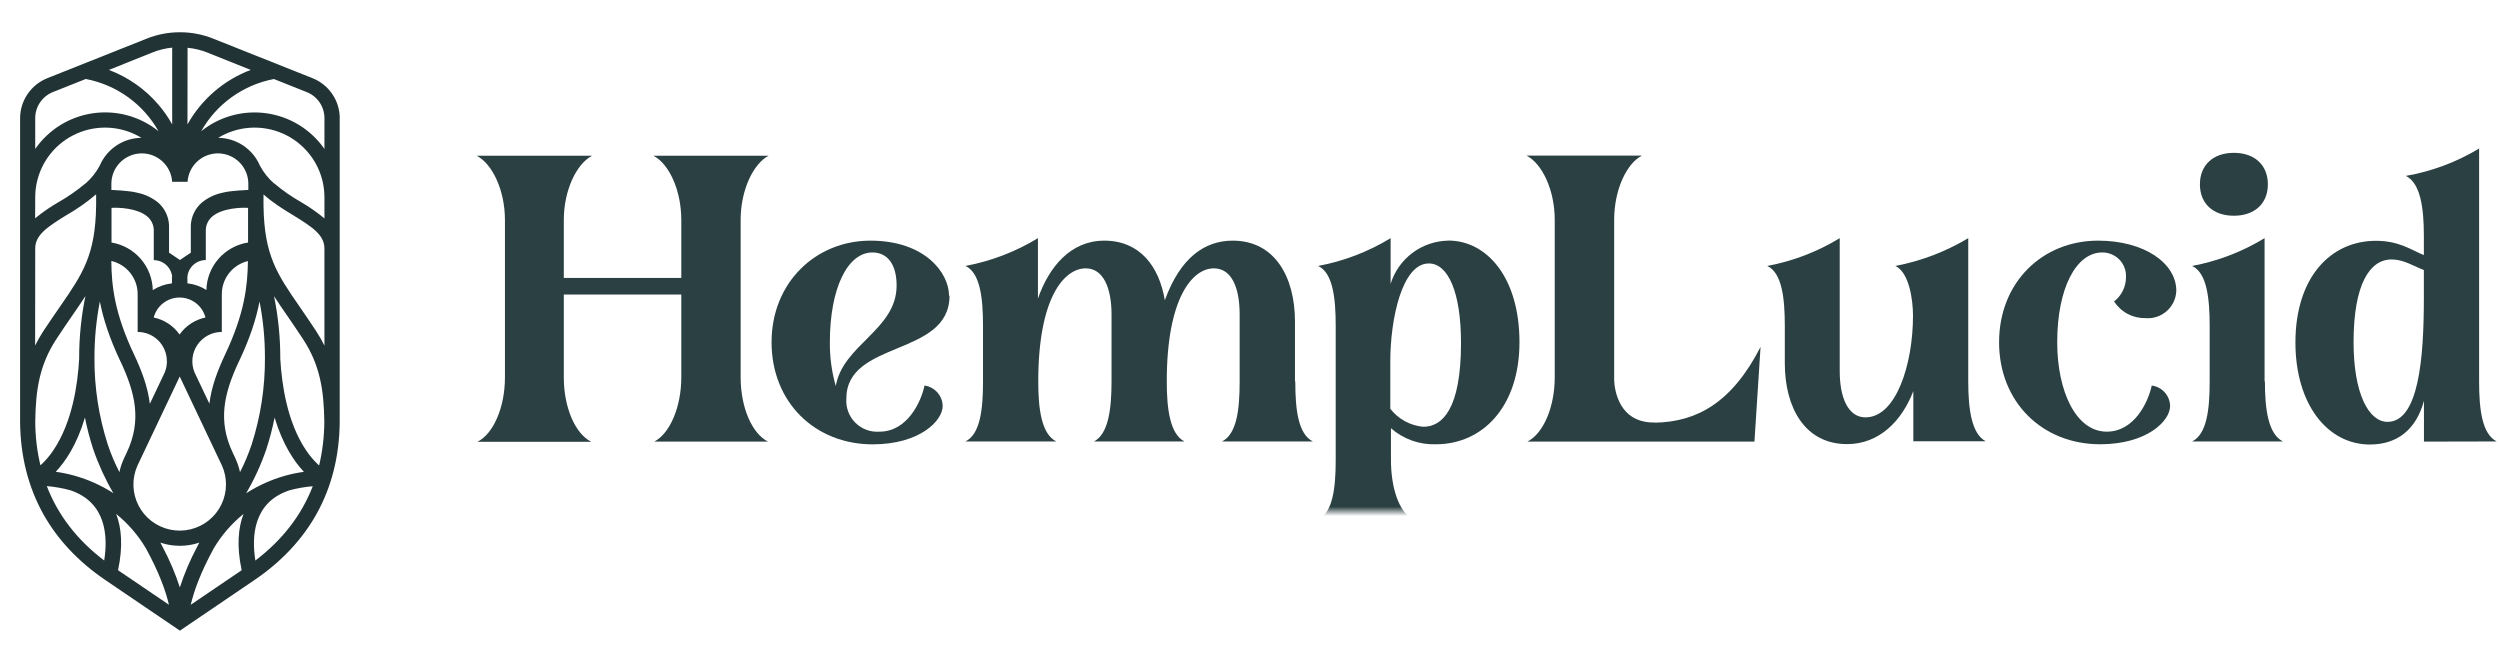 <svg xmlns="http://www.w3.org/2000/svg" fill="none" viewBox="0 0 264 70" height="70" width="264"><g clip-path="url(#clip0_529_2189)"><mask height="41" width="214" y="13" x="50" maskUnits="userSpaceOnUse" style="mask-type:luminance" id="mask0_529_2189"><path fill="white" d="M264 13H50V54H264V13Z"></path></mask><g mask="url(#mask0_529_2189)"><path fill="#2B4042" d="M81.188 16.446H69.002C70.644 17.294 71.945 20.068 71.945 23.232V29.348H59.538V23.232C59.538 20.085 60.882 17.294 62.523 16.446H50.337C51.979 17.294 53.322 20.068 53.322 23.232V39.866C53.322 43.013 52.106 45.804 50.422 46.652H62.438C60.737 45.804 59.538 43.03 59.538 39.866V31.104H71.945V39.849C71.945 42.996 70.729 45.787 69.088 46.635H81.103C79.402 45.787 78.212 43.013 78.212 39.849V23.215C78.212 20.068 79.547 17.277 81.188 16.429"></path><path fill="#2B4042" d="M88.279 40.841C87.835 39.315 87.617 37.732 87.633 36.142C87.633 30.45 89.495 26.659 92.131 26.659C93.679 26.659 94.682 27.863 94.682 30.153C94.682 34.853 88.943 36.405 88.245 40.841M100.218 31.231C100.218 28.813 97.667 25.412 91.919 25.412C86.17 25.412 81.477 29.806 81.477 36.142C81.477 42.478 86.06 46.923 92.157 46.923C97.08 46.923 99.546 44.463 99.546 42.869C99.536 42.342 99.337 41.835 98.987 41.441C98.636 41.046 98.156 40.788 97.633 40.714C97.242 42.521 95.771 45.583 92.88 45.583C92.411 45.619 91.939 45.553 91.498 45.39C91.057 45.227 90.656 44.97 90.323 44.639C89.991 44.307 89.734 43.907 89.57 43.467C89.407 43.027 89.341 42.556 89.376 42.088C89.376 35.888 100.269 37.694 100.269 31.231"></path><path fill="#2B4042" d="M136.749 40.282V33.945C136.749 29.331 134.674 25.412 130.176 25.412C127.242 25.412 124.648 27.176 123.007 31.706C122.403 28.126 120.371 25.412 116.613 25.412C113.067 25.412 110.779 28.169 109.606 31.528V25.149C107.255 26.584 104.661 27.578 101.953 28.084C103.509 28.813 103.806 31.477 103.806 34.42V40.282C103.806 43.259 103.509 45.838 101.953 46.618H111.545C109.988 45.838 109.64 43.225 109.64 40.282C109.64 31.358 112.412 28.338 114.657 28.338C116.511 28.338 117.378 30.408 117.378 33.216V40.282C117.378 43.259 117.029 45.838 115.524 46.618H125.074C123.56 45.838 123.211 43.225 123.211 40.282C123.211 31.358 125.975 28.338 128.177 28.338C130.082 28.338 130.907 30.408 130.907 33.216V40.282C130.907 43.259 130.601 45.838 129.045 46.618H138.637C137.08 45.838 136.783 43.225 136.783 40.282"></path><path fill="#2B4042" d="M150.277 45.066C149.601 45.002 148.945 44.801 148.349 44.474C147.754 44.147 147.232 43.702 146.816 43.166V38.127C146.816 33.776 148.032 27.821 150.881 27.821C152.913 27.821 154.282 30.841 154.282 36.227C154.282 43.217 152.301 45.066 150.311 45.066M152.905 25.412C151.543 25.441 150.225 25.898 149.138 26.717C148.051 27.536 147.251 28.677 146.85 29.976V25.149C144.5 26.584 141.906 27.578 139.197 28.084C140.753 28.813 141.051 31.477 141.051 34.42V48.544C141.051 51.513 140.753 54.1 139.197 54.88H149.265C147.709 54.1 146.884 51.487 146.884 48.544V45.219C148.192 46.371 149.894 46.979 151.638 46.915C156.527 46.915 160.456 42.988 160.456 36.134C160.456 29.28 156.995 25.403 152.939 25.403"></path><path fill="#2B4042" d="M207.847 40.282V25.149C205.475 26.572 202.87 27.566 200.151 28.084C201.622 28.771 202.013 31.706 202.013 33.343C202.013 38.433 200.245 44.074 196.996 44.074C195.143 44.074 194.275 41.961 194.275 39.205V25.149C191.924 26.584 189.331 27.578 186.622 28.084C188.178 28.813 188.476 31.477 188.476 34.42V38.365C188.476 42.979 190.551 46.898 195.049 46.898C198.45 46.898 200.84 44.447 202.047 41.3V46.601H209.7C208.195 45.821 207.847 43.208 207.847 40.265"></path><path fill="#2B4042" d="M223.245 31.833C223.604 32.386 224.098 32.839 224.682 33.148C225.265 33.457 225.918 33.611 226.579 33.597C226.983 33.628 227.39 33.578 227.774 33.448C228.158 33.319 228.512 33.113 228.815 32.844C229.117 32.574 229.362 32.247 229.535 31.881C229.707 31.515 229.804 31.117 229.819 30.713C229.819 27.778 226.417 25.412 221.562 25.412C215.686 25.412 211.103 29.806 211.103 36.142C211.103 42.478 215.686 46.915 221.774 46.915C226.706 46.915 229.164 44.463 229.164 42.869C229.152 42.338 228.95 41.828 228.594 41.433C228.239 41.038 227.753 40.783 227.225 40.714C226.834 42.521 225.363 45.583 222.472 45.583C219.232 45.583 217.242 41.342 217.242 36.142C217.242 30.45 219.232 26.659 221.995 26.659C222.337 26.656 222.675 26.723 222.989 26.855C223.303 26.988 223.586 27.184 223.822 27.43C224.057 27.677 224.239 27.969 224.356 28.289C224.473 28.608 224.524 28.948 224.504 29.288C224.502 29.78 224.388 30.265 224.17 30.706C223.952 31.147 223.635 31.532 223.245 31.833Z"></path><path fill="#2B4042" d="M235.899 22.782C238.101 22.782 239.487 21.484 239.487 19.465C239.487 17.446 238.101 16.14 235.899 16.14C233.697 16.14 232.311 17.438 232.311 19.465C232.311 21.492 233.697 22.782 235.899 22.782Z"></path><path fill="#2B4042" d="M239.14 40.282V25.149C236.789 26.582 234.196 27.577 231.487 28.084C233.043 28.813 233.341 31.477 233.341 34.42V40.282C233.341 43.259 233.043 45.838 231.487 46.618H241.079C239.523 45.838 239.174 43.225 239.174 40.282"></path><path fill="#2B4042" d="M252.125 44.548C250.136 44.548 248.537 41.571 248.537 36.142C248.537 30.026 250.238 27.397 252.559 27.397C253.809 27.397 254.847 28.084 255.96 28.517V31.485C255.96 37.907 255.399 44.548 252.117 44.548M263.656 46.618C262.1 45.838 261.794 43.225 261.794 40.282V15.682C259.417 17.117 256.793 18.098 254.056 18.575C255.612 19.347 255.96 21.968 255.96 24.911V26.939C254.668 26.421 253.367 25.429 250.901 25.429C246.062 25.429 242.397 29.348 242.397 36.159C242.397 42.716 245.799 46.941 250.263 46.941C253.12 46.941 255.144 45.388 255.969 42.326V46.635L263.656 46.618Z"></path><path fill="#2B4042" d="M174.75 44.616C170.949 44.684 170.498 41.164 170.456 40.163C170.456 40.07 170.456 39.985 170.456 39.892V23.215C170.456 20.068 171.748 17.277 173.389 16.429H161.195C162.845 17.277 164.18 20.051 164.18 23.215V39.849C164.18 42.996 162.973 45.787 161.289 46.635H185.269L185.915 36.634C182.896 42.521 179.189 44.557 174.75 44.633"></path></g><mask height="88" width="74" y="-14" x="-18" maskUnits="userSpaceOnUse" style="mask-type:luminance" id="mask1_529_2189"><path fill="white" d="M55.504 -14H-17.504V73.766H55.504V-14Z"></path></mask><g mask="url(#mask1_529_2189)"><path fill="#223335" d="M34.26 15.728C33.557 14.716 32.652 13.859 31.603 13.212C30.553 12.564 29.381 12.139 28.159 11.964C26.938 11.789 25.693 11.866 24.503 12.193C23.313 12.518 22.203 13.086 21.242 13.859C22.043 12.438 23.145 11.208 24.472 10.255C25.799 9.303 27.318 8.651 28.923 8.345L32.382 9.722C32.938 9.94 33.415 10.322 33.751 10.815C34.086 11.309 34.264 11.892 34.262 12.489L34.26 15.728ZM34.26 23.065C33.492 22.427 32.672 21.854 31.809 21.352C30.797 20.777 29.839 20.111 28.948 19.362H28.932C28.32 18.828 27.812 18.184 27.435 17.465C27.064 16.608 26.451 15.878 25.672 15.361C24.893 14.844 23.981 14.564 23.045 14.553C24.056 13.937 25.2 13.574 26.382 13.493C27.563 13.412 28.747 13.616 29.832 14.087C30.918 14.559 31.874 15.285 32.619 16.203C33.364 17.121 33.876 18.205 34.112 19.362C34.21 19.845 34.259 20.337 34.26 20.829V23.065ZM34.26 36.494C34.001 35.974 33.712 35.47 33.395 34.983C32.763 34.013 32.168 33.152 31.644 32.392C29.251 28.924 27.902 26.97 27.827 21.719V20.529C28.798 21.407 29.916 22.097 30.955 22.725C33.003 23.981 34.258 24.82 34.258 26.238L34.26 36.494ZM33.707 49.166C33.163 48.67 32.685 48.108 32.283 47.492C30.348 44.591 29.756 40.684 29.599 37.893C29.599 37.856 29.599 37.819 29.599 37.783C29.599 35.598 29.378 33.418 28.939 31.276C29.355 31.924 29.819 32.594 30.306 33.303C30.825 34.054 31.407 34.907 32.034 35.86C33.795 38.576 34.198 41.19 34.247 44.504C34.244 46.074 34.059 47.638 33.696 49.166M26.966 59.193C26.55 56.586 26.777 53.044 30.539 51.786C31.353 51.562 32.186 51.415 33.027 51.346C31.845 54.397 29.828 57.015 26.966 59.193ZM25.993 52.089C26.854 50.619 27.566 49.066 28.118 47.455C28.479 46.354 28.773 45.232 28.998 44.095C29.859 46.974 31.087 48.762 32.093 49.825C31.425 49.917 30.763 50.054 30.112 50.235L30.059 50.253C28.669 50.646 27.342 51.238 26.121 52.01L25.991 52.093M25.515 60.219L20.142 63.864C20.503 62.362 21.163 60.495 22.574 57.904C23.396 56.517 24.46 55.287 25.716 54.274C25.159 55.721 24.972 57.651 25.52 60.214M18.994 62.037C18.514 60.553 17.901 59.115 17.163 57.739C17.125 57.669 17.09 57.597 17.051 57.52L16.934 57.3C17.597 57.524 18.292 57.638 18.992 57.638C19.692 57.638 20.388 57.524 21.051 57.3L20.932 57.52L20.82 57.739C20.083 59.115 19.47 60.553 18.99 62.037M12.465 60.214C13.013 57.651 12.824 55.721 12.267 54.274C13.523 55.286 14.588 56.516 15.408 57.904C16.822 60.495 17.482 62.362 17.843 63.864L12.465 60.214ZM11.857 52.005C10.637 51.233 9.311 50.641 7.921 50.248L7.868 50.231C7.218 50.05 6.556 49.913 5.887 49.82C6.891 48.757 8.121 46.965 8.969 44.091C9.194 45.227 9.488 46.349 9.849 47.451C10.403 49.061 11.114 50.613 11.974 52.084L11.844 52.001M11.003 59.189C8.141 57.019 6.122 54.392 4.942 51.333C5.783 51.402 6.616 51.549 7.43 51.773C11.192 53.04 11.417 56.573 11.003 59.18M4.273 49.155C3.909 47.629 3.724 46.066 3.723 44.497C3.769 41.183 4.163 38.567 5.924 35.853C6.545 34.9 7.133 34.048 7.65 33.297C8.145 32.579 8.603 31.918 9.019 31.27C8.579 33.411 8.358 35.591 8.359 37.777V37.887C8.205 40.673 7.61 44.585 5.677 47.486C5.276 48.102 4.797 48.664 4.253 49.159M3.72 26.23C3.72 24.818 4.975 23.979 7.023 22.716C8.132 22.083 9.179 21.348 10.151 20.52V21.71C10.074 26.961 8.727 28.916 6.334 32.383C5.807 33.143 5.213 34.004 4.572 34.975C4.255 35.461 3.967 35.965 3.709 36.486L3.72 26.23ZM3.72 20.829C3.72 20.337 3.769 19.845 3.868 19.362C4.104 18.205 4.616 17.121 5.361 16.203C6.105 15.285 7.061 14.559 8.146 14.087C9.232 13.615 10.415 13.411 11.597 13.492C12.778 13.573 13.922 13.937 14.933 14.553C13.997 14.562 13.085 14.842 12.306 15.36C11.527 15.876 10.915 16.608 10.545 17.465C10.167 18.185 9.659 18.828 9.046 19.362H9.033C8.141 20.111 7.183 20.777 6.171 21.352C5.304 21.85 4.481 22.419 3.709 23.054L3.72 20.829ZM3.72 12.484C3.718 11.888 3.896 11.305 4.231 10.812C4.566 10.318 5.043 9.937 5.598 9.717L9.059 8.34C10.664 8.647 12.183 9.299 13.509 10.251C14.836 11.204 15.937 12.433 16.738 13.855C15.777 13.081 14.667 12.514 13.477 12.187C12.287 11.861 11.041 11.784 9.82 11.96C8.598 12.135 7.426 12.561 6.376 13.209C5.327 13.858 4.422 14.715 3.72 15.728V12.484ZM16.078 5.547C16.751 5.276 17.46 5.102 18.182 5.029V13.136C17.769 12.393 17.282 11.694 16.729 11.048C15.323 9.408 13.526 8.147 11.503 7.383L16.078 5.547ZM25.205 38.227C26.414 35.691 27.063 33.63 27.407 31.836C27.788 33.79 27.979 35.776 27.977 37.766C27.998 40.881 27.524 43.98 26.572 46.948C26.236 47.948 25.826 48.921 25.344 49.86C25.247 49.395 25.099 48.943 24.903 48.511V48.496L24.593 47.837C22.966 44.433 23.662 41.53 25.203 38.22M14.512 49.175L17.612 42.641L18.979 39.76L20.344 42.641L23.444 49.175C23.722 49.797 23.865 50.47 23.864 51.151C23.865 51.878 23.703 52.595 23.391 53.251C23.078 53.908 22.622 54.486 22.056 54.944C21.491 55.401 20.83 55.727 20.122 55.898C19.414 56.068 18.677 56.078 17.964 55.927C17.251 55.777 16.582 55.469 16.003 55.027C15.425 54.585 14.954 54.02 14.623 53.373C14.292 52.725 14.11 52.012 14.091 51.286C14.072 50.56 14.216 49.838 14.512 49.175ZM12.751 38.22C14.292 41.53 14.99 44.433 13.363 47.837L13.05 48.496V48.511C12.853 48.943 12.706 49.395 12.61 49.86C12.127 48.922 11.717 47.948 11.382 46.948C10.428 43.981 9.953 40.882 9.975 37.766C9.973 35.776 10.164 33.79 10.545 31.836C10.895 33.63 11.542 35.691 12.747 38.227M17.627 38.146C17.629 38.559 17.547 38.968 17.387 39.349L15.824 42.643C15.604 40.834 14.955 39.145 14.206 37.54C12.079 33.077 11.784 30.178 11.754 27.556C12.544 27.74 13.25 28.186 13.755 28.82C14.26 29.454 14.535 30.24 14.536 31.05V35.054C15.354 35.054 16.138 35.377 16.716 35.954C17.294 36.531 17.619 37.313 17.619 38.128M21.696 33.529C20.59 33.76 19.614 34.4 18.964 35.322C18.314 34.4 17.337 33.76 16.232 33.529C16.389 32.926 16.742 32.391 17.236 32.009C17.731 31.628 18.338 31.42 18.964 31.42C19.589 31.42 20.197 31.628 20.691 32.009C21.186 32.391 21.539 32.926 21.696 33.529ZM26.182 27.543C26.143 30.165 25.854 33.064 23.73 37.526C22.981 39.132 22.33 40.821 22.112 42.63L20.547 39.336C20.351 38.865 20.276 38.353 20.326 37.845C20.377 37.338 20.552 36.851 20.837 36.427C21.122 36.004 21.507 35.657 21.958 35.417C22.409 35.177 22.913 35.053 23.424 35.054V31.055C23.425 30.244 23.701 29.458 24.206 28.824C24.712 28.189 25.418 27.744 26.209 27.561M21.817 30.635C21.219 30.252 20.541 30.009 19.835 29.926L19.789 29.915V29.388C19.789 29.368 19.789 29.35 19.789 29.333C19.787 29.295 19.787 29.257 19.789 29.219C19.838 28.738 20.063 28.292 20.422 27.967C20.782 27.643 21.249 27.462 21.733 27.462V24.253C21.745 23.989 21.811 23.73 21.926 23.493C22.042 23.255 22.206 23.044 22.407 22.872C23.448 21.969 25.489 21.899 26.196 21.95V25.61C24.987 25.8 23.884 26.408 23.079 27.326C22.274 28.245 21.819 29.417 21.793 30.637M18.149 29.227C18.149 29.265 18.149 29.302 18.16 29.341C18.171 29.381 18.16 29.377 18.16 29.396V29.917L18.114 29.928C17.408 30.01 16.73 30.253 16.133 30.637C16.108 29.424 15.659 28.258 14.864 27.34C14.068 26.422 12.976 25.81 11.776 25.61V21.95C12.48 21.899 14.521 21.969 15.565 22.872C15.766 23.044 15.929 23.255 16.045 23.493C16.161 23.73 16.227 23.989 16.238 24.253V27.473C16.723 27.474 17.189 27.654 17.548 27.979C17.907 28.303 18.133 28.749 18.182 29.23M18.999 19.198H19.807C19.86 18.37 20.233 17.594 20.847 17.035C21.461 16.475 22.269 16.175 23.101 16.198C23.932 16.221 24.722 16.565 25.305 17.157C25.887 17.749 26.217 18.544 26.224 19.373V20.056C25.454 20.089 24.903 20.138 24.498 20.184L24.278 20.21C24.032 20.236 23.789 20.279 23.549 20.34C22.736 20.502 21.975 20.858 21.33 21.378C20.978 21.679 20.692 22.049 20.489 22.464C20.286 22.88 20.171 23.332 20.15 23.794V26.68L19.001 27.457L17.85 26.68V23.781C17.829 23.319 17.714 22.866 17.511 22.451C17.308 22.035 17.022 21.666 16.67 21.365C16.02 20.848 15.254 20.497 14.437 20.34C14.198 20.279 13.954 20.235 13.709 20.21L13.489 20.184C13.086 20.138 12.533 20.089 11.762 20.056V19.373C11.77 18.544 12.099 17.749 12.682 17.157C13.265 16.565 14.055 16.221 14.886 16.198C15.718 16.175 16.526 16.475 17.14 17.035C17.754 17.594 18.127 18.37 18.18 19.198H18.999ZM19.807 5.044C20.526 5.115 21.231 5.286 21.903 5.551L26.477 7.383C23.64 8.454 21.274 10.492 19.798 13.136L19.807 5.044ZM35.878 12.511C35.881 11.593 35.607 10.695 35.092 9.935C34.576 9.175 33.843 8.588 32.987 8.25L22.51 4.078C21.394 3.632 20.203 3.404 19.001 3.406C17.799 3.404 16.608 3.632 15.492 4.078L5.015 8.25C4.159 8.588 3.425 9.175 2.909 9.935C2.393 10.695 2.119 11.593 2.122 12.511V44.347C2.122 44.392 2.122 44.435 2.122 44.479C2.122 44.523 2.122 44.561 2.122 44.602C2.159 48.167 2.978 51.41 4.561 54.265C6.069 56.968 8.273 59.316 11.111 61.244L18.997 66.596L26.883 61.244C29.72 59.316 31.924 56.968 33.432 54.265C35.017 51.423 35.836 48.175 35.873 44.602V12.489L35.878 12.511Z"></path></g></g><defs><clipPath id="clip0_529_2189"><rect fill="white" height="70" width="264"></rect></clipPath></defs></svg>